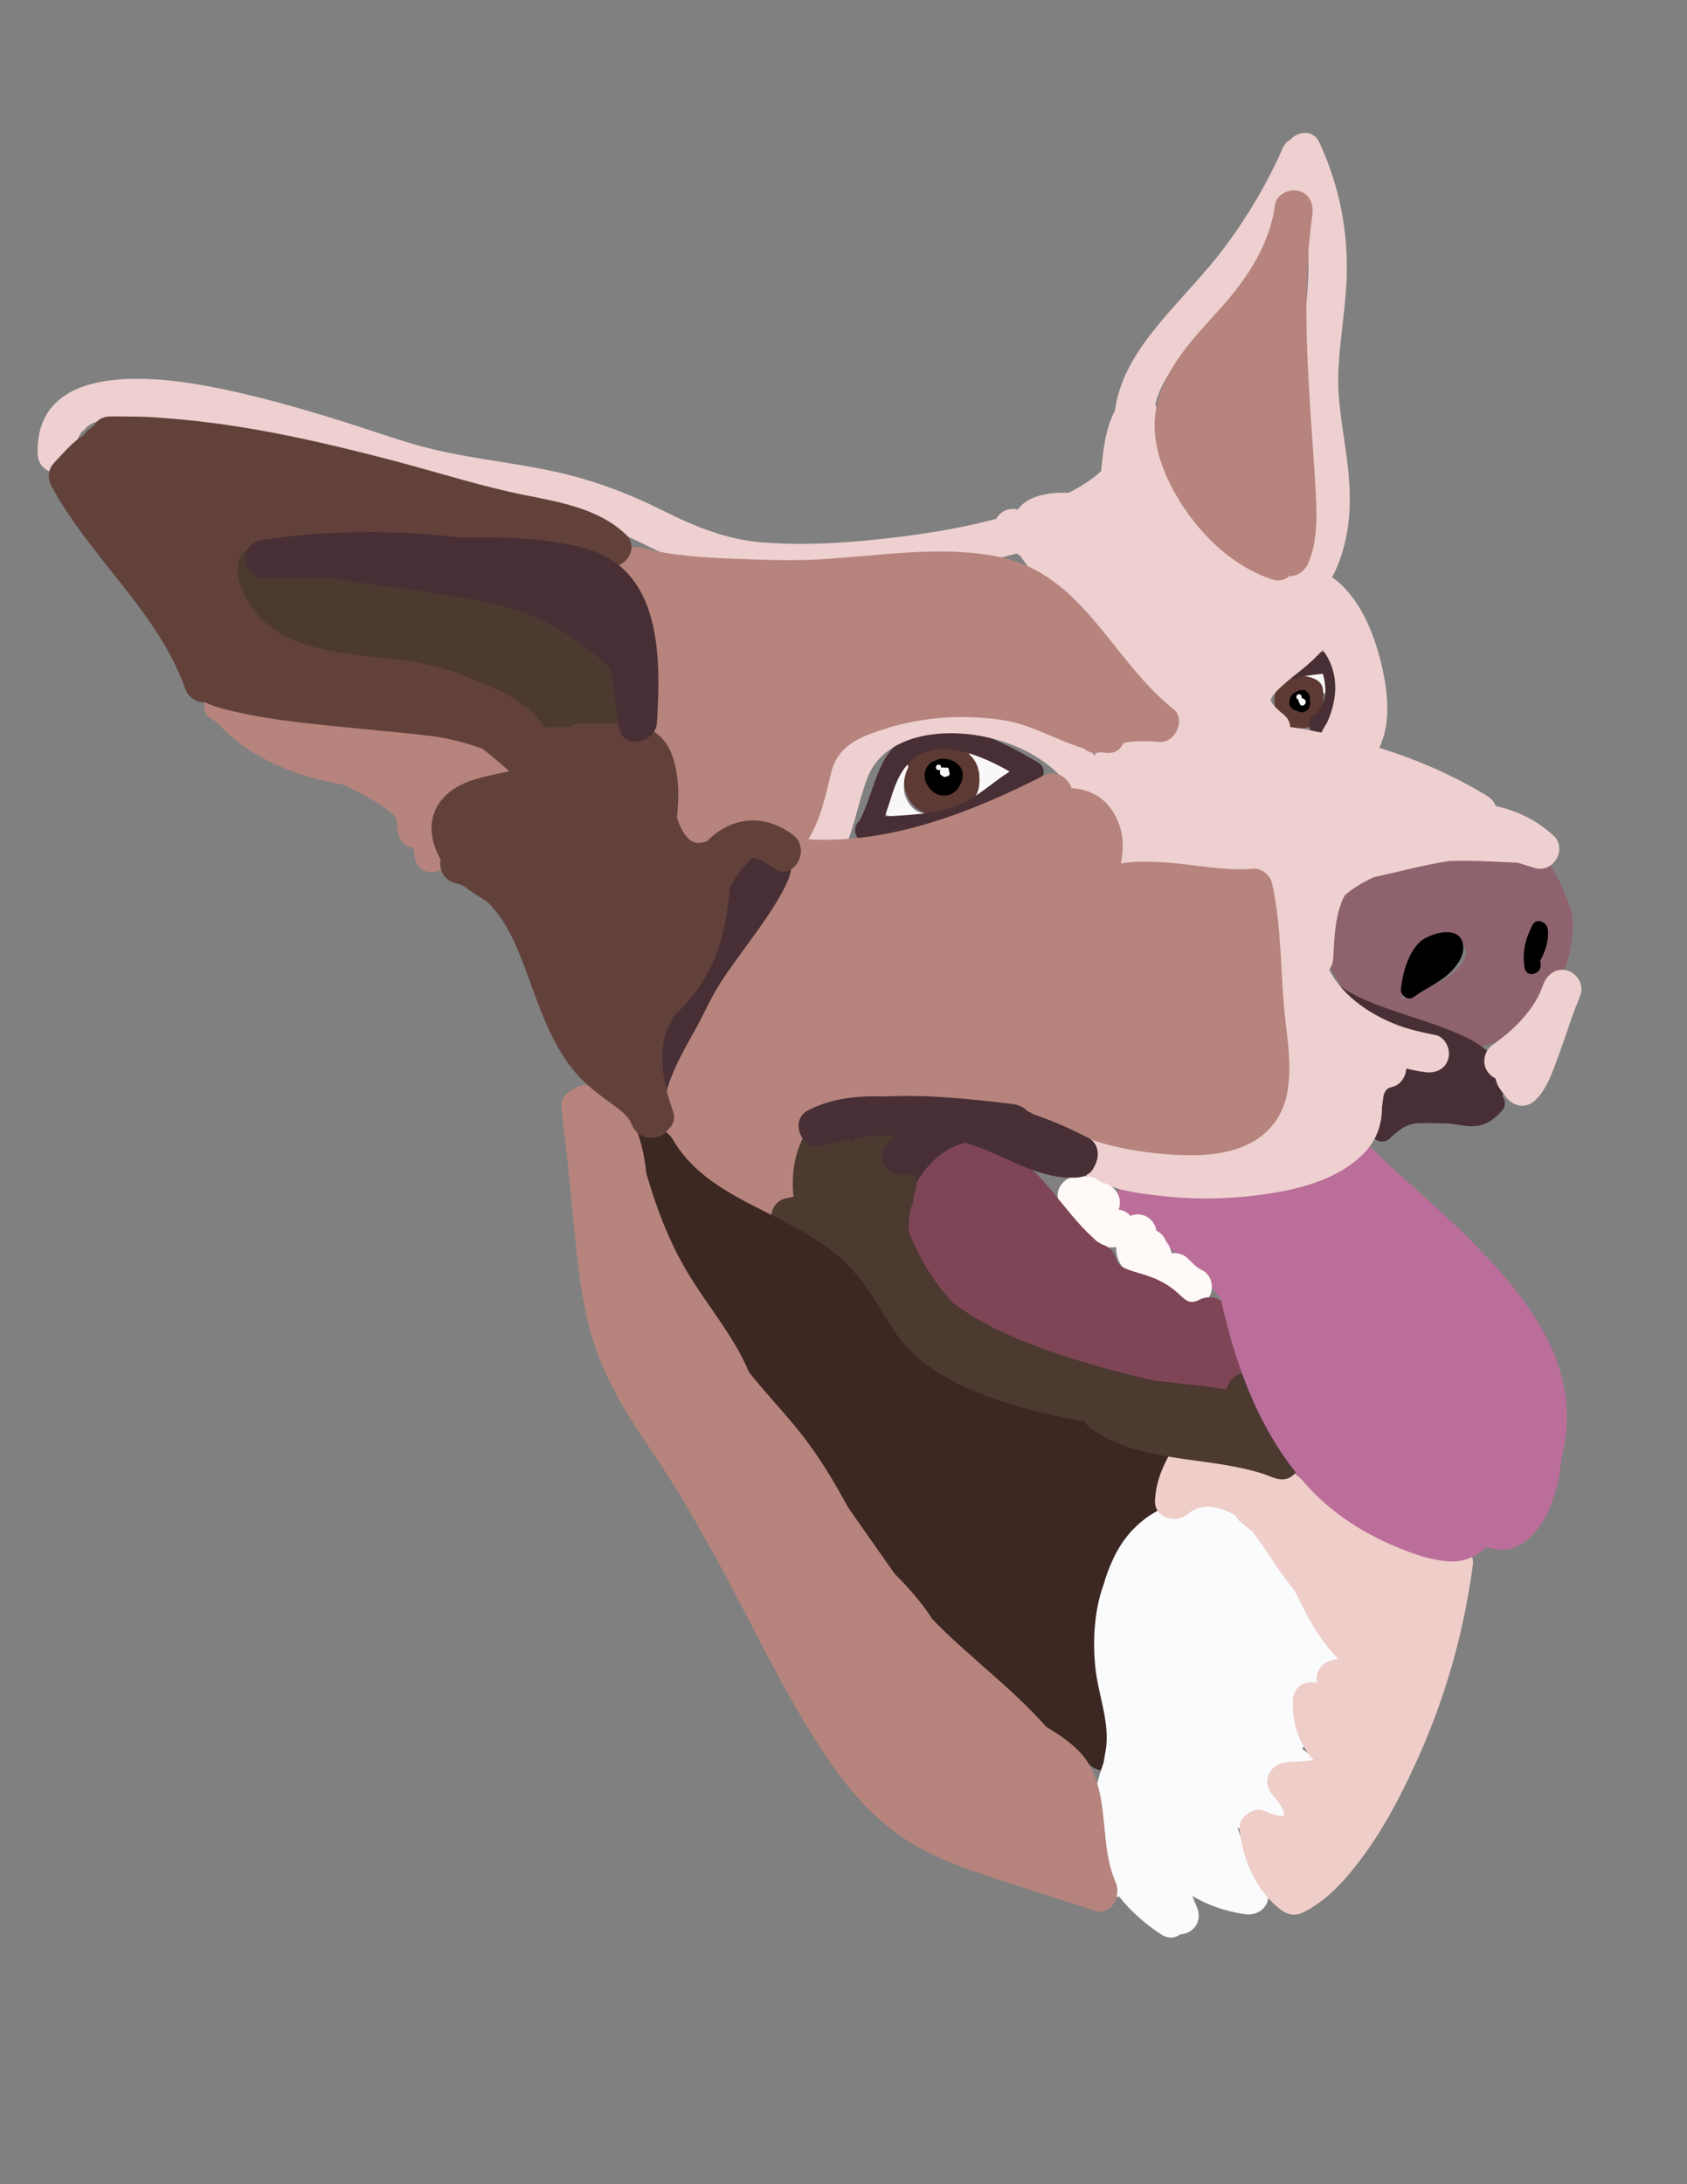 <?xml version="1.0" encoding="UTF-8" standalone="no"?>
<!-- Created with Inkscape (http://www.inkscape.org/) -->

<svg
   xmlns:dc="http://purl.org/dc/elements/1.1/"
   xmlns:cc="http://creativecommons.org/ns#"
   xmlns:rdf="http://www.w3.org/1999/02/22-rdf-syntax-ns#"
   xmlns:svg="http://www.w3.org/2000/svg"
   xmlns="http://www.w3.org/2000/svg"
   xmlns:sodipodi="http://sodipodi.sourceforge.net/DTD/sodipodi-0.dtd"
   xmlns:inkscape="http://www.inkscape.org/namespaces/inkscape"
   id="svg2"
   version="1.1"
   inkscape:version="0.91 r13725"
   xml:space="preserve"
   width="765"
   height="990"
   viewBox="0 0 765 990"
   sodipodi:docname="mooo.svg"><rect x="0" y="0" width="765" height="990" fill="#808080" stroke="none"/><defs
     id="defs6"><clipPath
       clipPathUnits="userSpaceOnUse"
       id="clipPath16"><path
         d="M 0,0 612,0 612,792 0,792 0,0 Z"
         id="path18"
         inkscape:connector-curvature="0" /></clipPath><clipPath
       clipPathUnits="userSpaceOnUse"
       id="clipPath30"><path
         d="M 0,792 612,792 612,0 0,0 0,792 Z"
         id="path32"
         inkscape:connector-curvature="0" /></clipPath></defs><sodipodi:namedview
     pagecolor="#ffffff"
     bordercolor="#666666"
     borderopacity="1"
     objecttolerance="10"
     gridtolerance="10"
     guidetolerance="10"
     inkscape:pageopacity="0"
     inkscape:pageshadow="2"
     inkscape:window-width="1325"
     inkscape:window-height="744"
     id="namedview4"
     showgrid="false"
     inkscape:zoom="0.58385417"
     inkscape:cx="323.63084"
     inkscape:cy="539.9612"
     inkscape:window-x="41"
     inkscape:window-y="24"
     inkscape:window-maximized="1"
     inkscape:current-layer="g10" /><g
     id="g10"
     inkscape:groupmode="layer"
     inkscape:label="mooo"
     transform="matrix(1.25,0,0,-1.25,0,990)"><g
       id="g26"><g
         id="g28"
         clip-path="url(#clipPath30)"><g
           id="g34"
           transform="translate(559.966,449.78)"><path
             d="m 0,0 c -0.906,-3.08 -2.367,-6.1 -3.89,-8.929 -2.31,6.2 -1.543,14.632 3.807,17.3 C 0.353,5.578 0.39,2.751 0,0 m -45.966,-16.78 c -2.56,-0.087 -4.074,-1.568 -4.603,-3.363 -0.45,0.303 -0.894,0.611 -1.334,0.923 1.661,0.667 2.889,2.173 2.937,4.44 0.198,9.397 7.372,25.274 18.465,15.907 8.588,-7.252 -9.354,-17.701 -15.465,-17.907 M 8.352,16.743 c -0.103,0.232 -0.239,0.442 -0.39,0.642 -2.266,6.757 -6.275,12.95 -11.847,17.579 -12.844,10.671 -28.931,10.69 -43.507,5.286 -0.292,-0.043 -0.591,-0.107 -0.903,-0.209 -2.899,-0.944 -5.778,-2.385 -8.559,-4.146 -3.818,-2.113 -7.435,-4.558 -10.748,-7.224 -13.101,-10.545 -16.327,-27.701 -7.205,-41.878 6.261,-9.729 16.232,-16.23 27.152,-19.93 4.676,-2.197 9.619,-3.766 14.814,-4.393 14.153,-1.709 25.781,5.385 33.16,17.177 0.437,0.251 0.859,0.59 1.25,1.037 4.516,5.157 7.161,11.415 8.122,17.953 1.437,5.845 1.415,11.861 -1.339,18.106"
             style="fill:#8f636e;fill-opacity:1;fill-rule:nonzero;stroke:none"
             id="path36"
             inkscape:connector-curvature="0"
             sodipodi:nodetypes="cccccccccccccccccccccccc" /></g><g
           id="g38"
           transform="translate(354.821,513.704)"><path
             d="m 0,0 c -0.121,0.336 -0.261,0.659 -0.409,0.976 -0.519,3.053 -2.184,5.626 -5.634,6.371 -0.728,0.157 -1.458,0.204 -2.186,0.196 -0.739,0.244 -1.495,0.438 -2.263,0.574 -0.91,0.161 -1.77,0.07 -2.553,-0.182 -1.397,0.563 -3.015,0.559 -4.3,-0.322 -3.396,-2.326 -7.024,-5.588 -7.614,-9.922 -0.513,-3.771 0.589,-7.431 3.547,-9.972 1.573,-1.352 3.386,-2.273 5.269,-2.784 1.438,-1.366 3.585,-2.027 5.845,-0.956 0.88,0.417 1.685,0.912 2.417,1.468 1.665,-0.388 3.528,-0.057 4.595,1.313 0.095,0.121 0.184,0.246 0.277,0.368 0.988,0.691 1.614,1.742 1.877,2.892 C 0.522,-6.927 1.277,-3.546 0,0"
             style="fill:#5d3a33;fill-opacity:1;fill-rule:nonzero;stroke:none"
             id="path40"
             inkscape:connector-curvature="0" /></g><g
           id="g42"
           transform="translate(479.291,540.9)"><path
             d="M 0,0 C -0.084,1.129 -0.251,2.261 -0.47,3.429 -0.875,5.59 -3.208,7.1 -5.291,7.1 l -4,0 c -3.438,0 -5.153,-2.868 -4.796,-5.6 -1.621,-1.677 -2.845,-3.954 -2.027,-6.296 0.257,-0.735 0.569,-1.359 0.969,-1.947 -0.652,-3.087 1.598,-6.157 4.854,-6.157 l 3.154,0 c 0.154,0 0.3,0.011 0.447,0.022 1.775,-0.109 3.653,0.631 4.528,2.109 0.283,0.418 0.508,0.9 0.661,1.448 0.066,0.158 0.139,0.315 0.203,0.474 0.111,0.138 0.225,0.272 0.324,0.424 C 0.65,-5.958 1.613,-2.318 0,0"
             style="fill:#5d3a33;fill-opacity:1;fill-rule:nonzero;stroke:none"
             id="path44"
             inkscape:connector-curvature="0" /></g><g
           id="g46"
           transform="translate(347.463,514.648)"><path
             d="M 0,0 C -0.991,1.605 -2.59,2.628 -4.489,2.689 -6.1,2.741 -7.532,1.89 -8.714,0.892 c -2.165,-1.828 -3.496,-5.127 -2.21,-7.797 0.243,-0.504 0.574,-0.892 0.95,-1.211 0.969,-1.198 2.544,-2.007 4.091,-2.207 2.529,-0.326 5.035,1.392 6.288,3.475 C 1.703,-4.69 1.27,-2.056 0,0"
             style="fill:#000000;fill-opacity:1;fill-rule:nonzero;stroke:none"
             id="path48"
             inkscape:connector-curvature="0" /></g><g
           id="g50"
           transform="translate(474.871,540.871)"><path
             d="M 0,0 C -0.339,0.323 -0.708,0.64 -1.122,0.864 -1.506,1.296 -2.012,1.617 -2.573,1.771 -3.348,1.985 -4.192,1.875 -4.885,1.469 -5.486,1.117 -5.817,0.643 -6.088,0.068 -6.093,0.063 -6.097,0.059 -6.102,0.055 -6.143,-0.039 -6.18,-0.134 -6.221,-0.228 c -0.004,-0.008 -0.008,-0.017 -0.011,-0.025 0.044,0.102 0.086,0.205 0.13,0.308 -0.813,-0.725 -1.239,-1.785 -0.912,-2.973 0.063,-0.228 0.166,-0.444 0.287,-0.653 0.245,-1.179 1.332,-2.118 2.342,-2.64 1.376,-0.713 3.346,-0.44 4.105,1.076 l 0.75,1.5 C 1.066,-2.441 1.02,-0.972 0,0"
             style="fill:#000000;fill-opacity:1;fill-rule:nonzero;stroke:none"
             id="path52"
             inkscape:connector-curvature="0" /></g><g
           id="g54"
           transform="translate(468.81,541.024)"><path
             d="m 0,0 -0.041,-0.098 0,0 C -0.027,-0.065 -0.014,-0.033 0,0"
             style="fill:#000000;fill-opacity:1;fill-rule:nonzero;stroke:none"
             id="path56"
             inkscape:connector-curvature="0" /></g><g
           id="g58"
           transform="translate(530.26,451.127)"><path
             d="m 0,0 c -1.839,4.16 -8.433,3.047 -11.992,1.259 -6.313,-2.286 -9.303,-11.888 -9.993,-18.662 -0.646,-2.265 2.374,-4.884 4.489,-3.314 4.6,3.411 10.211,5.493 14.107,9.781 C -0.715,-7.994 1.758,-3.978 0,0"
             style="fill:#000000;fill-opacity:1;fill-rule:nonzero;stroke:none"
             id="path60"
             inkscape:connector-curvature="0" /></g><g
           id="g62"
           transform="translate(561.5,455)"><path
             d="m 0,0 c -0.306,2.691 -4.082,4.437 -5.591,1.514 -2.594,-5.027 -3.784,-9.929 -2.802,-15.561 0.664,-3.807 6.446,-2.188 5.786,1.594 -0.068,0.386 -0.104,0.763 -0.138,1.14 0.122,0.163 0.236,0.342 0.336,0.549 C -0.755,-7.344 0.437,-3.847 0,0"
             style="fill:#000000;fill-opacity:1;fill-rule:nonzero;stroke:none"
             id="path64"
             inkscape:connector-curvature="0" /></g><g
           id="g66"
           transform="translate(343.245,502.243)"><path
             d="m 0,0 c -0.133,0.727 -0.587,1.403 -1.481,1.848 -2.399,1.193 -4.875,2.555 -6.486,4.767 -1.936,2.659 0.507,5.453 2.772,6.89 C -0.604,16.417 6.442,13.416 6.788,7.819 7.029,3.917 3.565,0.897 0,0 m -8.224,18.686 c -1.703,-0.89 -3.129,-2.17 -4.2,-3.681 -0.454,-0.241 -0.861,-0.634 -1.162,-1.234 C -17.95,5.067 -13.731,-5.311 -3.317,-6.184 5.029,-6.883 13.281,-0.153 12.743,8.55 12.104,18.895 0.001,22.983 -8.224,18.686"
             style="fill:#5d3a33;fill-opacity:1;fill-rule:nonzero;stroke:none"
             id="path68"
             inkscape:connector-curvature="0" /></g><g
           id="g70"
           transform="translate(469.394,540.312)"><path
             d="M 0,0 C 0.836,1 2.257,1.577 4.216,1.402 4.961,0.529 5.021,-0.979 4.77,-2.031 4.267,-4.125 2.652,-5.898 0.567,-6.416 -0.186,-5.41 -0.635,-4.366 -0.799,-3.375 -0.787,-2.233 -0.502,-1.007 0,0 M 8.635,5.532 C 8.35,6.277 7.723,6.883 6.653,7.081 6.593,7.092 6.532,7.1 6.472,7.11 5.519,7.578 4.405,7.909 3.099,8.047 -0.295,8.407 -2.879,6.766 -4.518,4.258 -5.055,3.682 -5.541,3.027 -5.954,2.265 c -1.635,-3.018 -1.308,-6.328 0.004,-9.273 0.532,-1.632 1.416,-3.089 2.68,-4.17 10e-4,-10e-4 0.003,-0.003 0.004,-0.005 0,10e-4 10e-4,10e-4 10e-4,10e-4 0.194,-0.165 0.395,-0.323 0.607,-0.47 0.948,-0.659 1.879,-0.654 2.637,-0.27 0.538,-0.312 1.194,-0.447 1.945,-0.317 0.221,-0.05 0.447,-0.081 0.681,-0.073 1.717,0.061 3.159,0.742 4.337,1.781 0.377,0.249 0.722,0.568 1.004,0.955 -0.444,-0.608 -0.041,-0.096 0.077,0.023 0.315,0.318 0.6,0.657 0.855,1.028 0.512,0.746 0.671,1.578 0.727,2.463 0.011,0.17 0.003,0.332 -0.015,0.489 1.721,3.818 1.657,8.332 -0.955,11.105"
             style="fill:#5d3a33;fill-opacity:1;fill-rule:nonzero;stroke:none"
             id="path72"
             inkscape:connector-curvature="0" /></g><g
           id="g74"
           transform="translate(348.353,513.909)"><path
             d="m 0,0 c -2.011,2.639 -5.557,3.231 -8.648,2.403 -1.774,-0.475 -3.162,-1.548 -3.846,-3.263 -0.031,-0.077 -0.04,-0.158 -0.065,-0.236 -0.492,-1.279 -0.445,-2.803 -0.03,-4.059 1.27,-3.847 5.26,-6.394 9.169,-4.743 C -0.185,-8.531 2.337,-3.068 0,0"
             style="fill:#000000;fill-opacity:1;fill-rule:nonzero;stroke:none"
             id="path76"
             inkscape:connector-curvature="0" /></g><g
           id="g78"
           transform="translate(475.172,538.188)"><path
             d="M 0,0 C 0.141,0.685 0.055,1.417 -0.331,2.076 -1.14,3.455 -3.048,4.018 -4.436,3.152 -4.528,3.094 -4.625,3.049 -4.722,3.002 -5.26,2.78 -5.758,2.538 -6.218,2.118 -7.08,1.33 -7.39,0.188 -7.422,-0.938 c -0.042,-1.497 1.079,-2.615 2.436,-2.92 0.151,-0.027 0.295,-0.071 0.437,-0.118 0.038,-0.019 0.076,-0.034 0.113,-0.053 0.741,-0.368 1.494,-0.527 2.312,-0.302 0.934,0.257 1.92,1.094 2.095,2.095 C 0.1,-1.503 0.181,-0.723 0,0"
             style="fill:#000000;fill-opacity:1;fill-rule:nonzero;stroke:none"
             id="path80"
             inkscape:connector-curvature="0" /></g><g
           id="g82"
           transform="translate(344.22,512.472)"><path
             d="M 0,0 C 0.014,0.091 0.024,0.184 0.03,0.278 0.085,1.149 -0.803,1.414 -1.414,1.107 -1.685,1.28 -2.046,1.331 -2.341,1.22 -2.501,1.192 -2.655,1.142 -2.79,1.051 c 0.115,0.564 -0.185,1.227 -0.93,1.227 -1.29,0 -1.29,-2 0,-2 0.208,0 0.37,0.065 0.511,0.152 -0.028,-0.154 -0.004,-0.321 0.063,-0.491 -0.043,-0.213 -0.072,-0.431 -0.074,-0.661 -0.005,-0.503 0.298,-0.803 0.669,-0.914 0.088,-0.109 0.194,-0.21 0.322,-0.303 0.108,-0.08 0.218,-0.122 0.328,-0.149 0.371,-0.172 0.826,-0.139 1.122,0.129 0.108,0.008 0.217,0.004 0.325,0.023 0.417,0.072 0.755,0.555 0.734,0.964 C 0.262,-0.603 0.188,-0.289 0,0"
             style="fill:#f9f7f7;fill-opacity:1;fill-rule:nonzero;stroke:none"
             id="path84"
             inkscape:connector-curvature="0" /></g><g
           id="g86"
           transform="translate(473.399,538.195)"><path
             d="m 0,0 c -0.146,0.267 -0.419,0.438 -0.725,0.492 -0.128,0.134 -0.287,0.243 -0.504,0.279 0.15,0.574 -0.151,1.284 -0.92,1.284 -1.225,0 -1.273,-1.784 -0.171,-1.965 -0.103,-0.395 0.012,-0.848 0.341,-1.096 0.019,-0.356 0.154,-0.686 0.512,-0.896 0.693,-0.406 1.357,0.105 1.681,0.702 C 0.472,-0.725 0.31,-0.283 0,0"
             style="fill:#f9f7f7;fill-opacity:1;fill-rule:nonzero;stroke:none"
             id="path88"
             inkscape:connector-curvature="0" /></g><g
           id="g90"
           transform="translate(335.478,496.364)"><path
             d="m 0,0 c 0.017,0.399 -0.187,0.773 -0.712,0.85 -0.756,0.11 -1.425,0.33 -2.045,0.606 -2.277,1.445 -3.69,3.617 -4.514,6.122 -0.688,3.191 -0.187,6.867 1.157,9.553 0.219,0.44 0.101,0.857 -0.158,1.143 -0.151,0.808 -1.336,1.28 -1.819,0.367 -1.12,-2.12 -1.871,-4.365 -2.528,-6.641 -10e-4,-0.005 -0.002,-0.009 -0.004,-0.014 -1.031,-3.573 -1.833,-7.223 -3.468,-10.595 -0.268,-0.555 -0.072,-1.316 0.598,-1.47 4.202,-0.963 8.472,-1.267 12.765,-1.535 C 0.22,-1.673 0.461,-0.608 0,0"
             style="fill:#f9f7f7;fill-opacity:1;fill-rule:nonzero;stroke:none"
             id="path92"
             inkscape:connector-curvature="0" /></g><g
           id="g94"
           transform="translate(366.207,512.207)"><path
             d="m 0,0 c -1.829,1.447 -3.855,2.571 -5.86,3.729 -2.091,1.704 -4.722,3.037 -6.592,4.427 -0.56,0.416 -1.105,0.099 -1.329,-0.399 -0.745,-0.09 -1.343,-1.025 -0.633,-1.671 0.26,-0.236 0.505,-0.484 0.739,-0.74 0.049,-0.054 0.093,-0.11 0.14,-0.164 0.148,-0.169 0.291,-0.342 0.429,-0.518 1.26,-1.66 1.887,-3.573 2.153,-5.589 10e-4,-0.012 -0.005,-0.02 -0.004,-0.032 0.154,-2.306 0.096,-4.592 -0.712,-6.701 -0.285,-0.605 -0.574,-1.209 -0.901,-1.794 -0.498,-0.89 0.416,-1.652 1.172,-1.424 0.268,-0.353 0.711,-0.525 1.196,-0.194 0.603,0.412 1.158,0.873 1.695,1.353 3.299,1.745 6.27,3.876 8.163,7.255 0.132,0.234 0.163,0.563 0.076,0.841 0.023,0.016 0.042,0.035 0.066,0.051 C 0.282,-1.25 0.535,-0.423 0,0"
             style="fill:#f9f7f7;fill-opacity:1;fill-rule:nonzero;stroke:none"
             id="path96"
             inkscape:connector-curvature="0" /></g><g
           id="g98"
           transform="translate(481.464,548.016)"><path
             d="m 0,0 c -0.107,0.456 -0.528,0.701 -0.964,0.734 -2.914,0.225 -5.838,0.257 -8.75,0.5 -1.262,0.106 -1.267,-1.807 -0.063,-1.981 0.148,-0.133 0.327,-0.239 0.563,-0.269 3.344,-0.41 7.75,-1.457 7.75,-5.687 0,-1.29 2,-1.29 2,0 C 0.536,-4.374 0.543,-2.29 0,0"
             style="fill:#f9f7f7;fill-opacity:1;fill-rule:nonzero;stroke:none"
             id="path100"
             inkscape:connector-curvature="0" /></g><g
           id="g102"
           transform="translate(321.006,495.93)"><path
             d="M 0,0 C 2.81,8.131 4.482,17.437 11.886,21.883 21.797,27.834 35.077,22.025 45.29,16.317 40.211,13.108 35.714,9.014 30.434,5.948 21.735,0.897 10.358,0.662 0,0 M 55.68,19.524 C 42.897,27.132 26.289,35.941 11.185,30.33 -3.143,25.007 -2.999,10.048 -9.205,-1.523 c -2.711,-2.234 -2.016,-7.571 2.199,-7.073 0.207,0.024 0.415,0.045 0.622,0.068 0.447,-0.032 0.894,0.016 1.328,0.146 11.589,1.211 23.692,1.24 34.739,5.208 9.421,3.383 15.641,12.143 25.042,15.387 3.21,1.108 4.066,5.459 0.955,7.311"
             style="fill:#482f35;fill-opacity:1;fill-rule:nonzero;stroke:none"
             id="path104"
             inkscape:connector-curvature="0" /></g><g
           id="g106"
           transform="translate(486.524,553.063)"><path
             d="m 0,0 c -0.874,2.228 -2.577,3.138 -4.921,2.793 -4.465,-0.656 -8.974,-0.724 -13.333,-2 -4.94,-1.445 -2.836,-9.166 2.127,-7.713 3.096,0.905 6.301,1.204 9.501,1.539 1.475,-5.3 1.635,-11.459 -3.25,-14.895 -4.185,-2.943 -0.193,-9.884 4.037,-6.908 C 3.183,-20.838 3.776,-9.635 0,0"
             style="fill:#482f35;fill-opacity:1;fill-rule:nonzero;stroke:none"
             id="path108"
             inkscape:connector-curvature="0" /></g><g
           id="g110"
           transform="translate(545.014,394.516)"><path
             d="M 0,0 C 0.401,1.09 0.311,2.352 -0.226,3.503 0.183,2.625 -0.19,3.492 -0.246,3.69 -0.266,3.762 -0.289,3.899 -0.309,4.026 -0.345,4.511 -0.346,5 -0.347,5.484 c 0,0.356 -0.064,0.696 -0.155,1.026 0.063,0.445 0.082,0.903 0.013,1.371 -1.005,6.782 -7.496,10.959 -13.17,13.689 -8.319,4.002 -17.332,6.461 -26.026,9.488 -8.059,2.806 -16.835,5.971 -23.014,12.102 -6.45,6.399 -4.662,14.957 -0.861,22.305 2.367,4.575 -4.537,8.621 -6.908,4.038 -4.437,-8.577 -6.709,-18.311 -1.667,-27.146 4.416,-7.739 13.208,-12.178 21.099,-15.495 9.029,-3.796 18.478,-6.425 27.65,-9.836 1.347,-0.5 2.893,-1.064 4.473,-1.72 -3.768,0.088 -7.579,-0.583 -11.384,-2.219 -9.647,-4.147 -14.783,-14.995 -17.24,-24.539 -1.006,-3.908 3.788,-6.675 6.685,-3.892 3.039,2.917 6.038,5.362 10.373,5.548 3.34,0.145 6.837,0.002 10.177,-0.091 3.447,-0.096 6.76,-1.188 10.229,-0.993 4.056,0.228 7.284,2.6 9.887,5.536 C 1.282,-3.688 1.261,-1.553 0,0"
             style="fill:#482f35;fill-opacity:1;fill-rule:nonzero;stroke:none"
             id="path112"
             inkscape:connector-curvature="0" /></g><g
           id="g114"
           transform="translate(392.524,370.397)"><path
             d="m 0,0 c -0.484,2.15 -1.253,4.103 -2.245,5.872 1.041,1.439 1.317,3.501 -0.117,5.227 -18.773,22.586 -64.607,14.887 -67.495,-16.828 -0.369,-4.037 5.397,-5.176 7.332,-2.273 1.598,-2.106 5.581,-2.537 6.789,0.254 4.215,9.742 14.082,10.268 24.458,9.061 9.086,-2.294 18.1,-5.794 27.421,-6.376 C -1.146,-5.232 0.538,-2.395 0,0"
             style="fill:#482f35;fill-opacity:1;fill-rule:nonzero;stroke:none"
             id="path116"
             inkscape:connector-curvature="0" /></g><g
           id="g118"
           transform="translate(324.937,399.19)"><path
             d="m 0,0 c -10.025,-3.161 -20.666,-8.42 -23.46,-19.459 -0.982,-3.881 3.793,-6.721 6.686,-3.892 5.085,4.973 10.892,9.09 17.568,11.637 2.167,0.827 2.911,2.872 2.638,4.688 C 6.54,-4.632 4.415,1.392 0,0"
             style="fill:#482f35;fill-opacity:1;fill-rule:nonzero;stroke:none"
             id="path120"
             inkscape:connector-curvature="0" /></g><g
           id="g122"
           transform="translate(281.441,482.899)"><path
             d="M 0,0 C 0.174,-0.439 0.338,-0.881 0.506,-1.321 0.47,-1.352 0.433,-1.372 0.397,-1.404 c -0.319,-0.288 -0.663,-0.55 -1.001,-0.818 -0.178,0.172 -0.371,0.339 -0.583,0.5 -0.205,0.157 -0.422,0.279 -0.643,0.387 C -1.242,-0.875 -0.634,-0.429 0,0 M 11.75,-10.502 C 10.254,-4.161 7.955,1.829 5.347,7.786 4.442,9.852 1.63,10.135 -0.126,9.221 -7.458,5.406 -13.503,0.089 -16.687,-7.672 c -3.091,-7.534 -3.734,-15.819 -5.982,-23.611 -5.28,-18.301 -21.618,-30.593 -23.438,-50.283 -0.011,-0.115 0.004,-0.213 0.002,-0.323 -0.056,-0.059 -0.108,-0.122 -0.165,-0.182 -3.541,-3.744 2.106,-9.411 5.658,-5.657 10.237,10.823 16.193,24.648 22.632,37.872 6.575,13.501 14.042,27.644 27.892,34.836 1.622,0.843 2.235,2.832 1.838,4.518"
             style="fill:#482f35;fill-opacity:1;fill-rule:nonzero;stroke:none"
             id="path124"
             inkscape:connector-curvature="0" /></g><g
           id="g126"
           transform="translate(211.676,583.924)"><path
             d="M 0,0 C -0.18,-0.496 -0.262,-1.022 -0.244,-1.55 -0.829,-0.991 -1.431,-0.45 -2.05,0.072 -1.365,0.064 -0.682,0.038 0,0 m 29.514,-45.527 c -0.185,0.763 -0.358,1.529 -0.532,2.295 -0.028,0.283 -0.09,0.562 -0.192,0.833 -1.638,7.391 -2.792,14.871 -4.019,22.343 -1.039,6.329 -2.039,12.671 -5.354,18.271 -5.039,8.514 -14.802,9.627 -23.783,9.676 -4.108,0.022 -8.204,0.037 -12.296,0.03 -20.871,6.541 -42.85,-0.49 -63.954,-0.715 -6.521,0.813 -12.972,2.276 -19.33,4.727 -1.005,0.362 -1.877,0.314 -2.602,0.014 -3.727,1.465 -7.496,2.872 -11.398,3.986 -1.754,0.501 -3.173,-0.147 -4.035,-1.258 -0.114,0.064 -0.229,0.123 -0.343,0.188 -4.5,2.57 -8.385,-4.162 -4.038,-6.907 18.851,-11.905 39.342,-15.291 61.235,-16.665 12.476,-0.783 25.266,-1.546 36.845,-6.639 5.892,-2.592 11.747,-5.678 17.888,-7.567 11.264,-7.542 17.229,-20.847 27.889,-29.171 2.951,-2.304 6.809,0.12 7.038,2.826 0.874,0.92 1.342,2.247 0.981,3.733"
             style="fill:#482f35;fill-opacity:1;fill-rule:nonzero;stroke:none"
             id="path128"
             inkscape:connector-curvature="0" /></g><g
           id="g130"
           transform="translate(566.655,292.481)"><path
             d="m 0,0 c -4.759,18.512 -17.987,34.228 -30.997,47.645 -12.525,12.917 -26.624,24.151 -39.374,36.824 -2.087,2.073 -5.938,2.895 -8.483,1.094 -22.781,-16.125 -49.474,-18.086 -76.467,-15.044 -6.981,0.787 -9.487,-9.998 -3.533,-13.044 17.624,-9.02 34.394,-24.369 43.58,-42.105 0.305,-0.591 0.574,-1.195 0.827,-1.807 0.66,-2.034 1.249,-4.092 1.81,-6.16 0.973,-4.82 1.265,-9.878 2.345,-14.552 0.793,-3.431 2.139,-6.522 3.914,-9.316 5.938,-17.392 18.979,-30.945 35.385,-39.342 16.311,-8.348 37.328,-11.143 53.012,0.117 C -0.765,-43.33 5.105,-19.855 0,0"
             style="fill:#ba6e99;fill-opacity:1;fill-rule:nonzero;stroke:none"
             id="path132"
             inkscape:connector-curvature="0" /></g><g
           id="g134"
           transform="translate(501.841,504.978)"><path
             d="m -20.374,25.089 c -0.767,-1.2 -1.474,-2.439 -2.117,-3.714 -1.67,0.356 -3.342,0.7 -5.016,1.022 -2.12,0.409 -4.226,0.742 -6.324,1.003 0.006,1.583 -0.692,3.199 -2.393,4.571 -1.259,1.017 -2.444,2.075 -3.552,3.256 -0.192,0.205 -1.259,2.095 -0.87,1.122 -0.167,0.419 -0.272,0.621 -0.334,0.714 0.046,0.055 0.101,0.245 0.128,0.771 -0.065,-1.238 0.007,-0.806 0.109,-0.292 0.116,0.23 0.354,0.784 0.45,0.946 0.595,1.004 2.014,2.421 3.814,4.051 2.116,1.913 4.386,3.656 6.608,5.442 2.755,2.216 5.497,4.681 7.861,7.383 5.831,-7.583 5.727,-17.26 1.636,-26.275 m -33.92,61.846 c -8.102,7.724 -15.448,16.953 -21.66,26.227 -2.447,3.653 -4.501,7.409 -5.85,11.299 0.867,4.556 0.745,9.566 -0.62,15.088 -0.073,0.296 -0.169,0.579 -0.279,0.852 0.118,0.478 0.236,0.955 0.384,1.437 3.896,12.735 15.11,22.458 23.605,32.155 10.926,12.471 20.703,25.805 28.494,40.356 2.08,-7.669 3.092,-15.548 3.049,-23.712 -0.07,-13.295 -2.594,-26.417 -3.21,-39.672 -0.668,-14.374 3.721,-28.511 4.385,-42.819 0.327,-7.037 -0.779,-13.57 -3.166,-20.178 -1.198,-3.317 -3.719,-8.687 -7.038,-10.025 -2.319,-0.934 -4.555,-0.46 -7.317,0.882 -4.083,1.984 -7.52,5.005 -10.777,8.11 M 61.776,-16.029 c -6.027,5.62 -13.253,9.073 -21.032,10.787 -0.477,1.38 -1.456,2.665 -3.052,3.641 -12.235,7.485 -25.475,13.182 -39.173,17.484 4.557,9.321 3.002,21.151 0.624,30.917 -2.681,11.001 -7.992,24.174 -17.732,30.882 0.601,1.124 1.147,2.262 1.633,3.397 5.965,13.904 5.405,27.986 3.325,42.663 -1.366,9.639 -3.126,19.136 -2.671,28.919 0.453,9.752 2.047,19.463 2.756,29.202 1.364,18.755 -1.783,36.244 -9.584,53.359 -2.301,5.049 -7.751,4.29 -10.739,1.063 -1.077,-0.568 -2.021,-1.556 -2.682,-3.063 -5.558,-12.676 -12.579,-24.492 -20.829,-35.595 -8.42,-11.331 -18.743,-21.026 -27.321,-32.198 -6.248,-8.137 -11.39,-17.207 -12.675,-27.354 -3.509,-6.438 -4.231,-14.492 -5.025,-21.88 -3.335,-3.136 -7.512,-5.73 -11.804,-7.875 -7.588,0.296 -14.853,-1.145 -18.391,-6.038 -3.499,0.824 -6.46,-0.869 -7.87,-3.405 -15.118,-4.02 -30.776,-6.244 -46.255,-7.765 -12.79,-1.258 -25.72,-1.784 -38.545,-0.771 -12.986,1.025 -24.384,5.69 -35.924,11.452 -13.198,6.589 -26.195,11.446 -40.659,14.498 -14.005,2.955 -28.341,4.385 -42.274,7.668 -11.294,2.661 -22.306,6.802 -33.374,10.247 -15.827,4.926 -31.806,9.521 -48.101,12.633 -21.496,4.106 -63.562,8.611 -62.576,-24.484 0.268,-9.007 14.269,-9.033 14,0 -0.097,3.261 -0.173,3.516 0.975,6.641 -0.435,-1.186 0.572,0.768 1.062,1.595 -0.38,-0.742 2.68,2.304 1.313,1.304 2.581,1.888 2.745,1.784 5.675,2.638 3.486,1.017 4.941,1.087 8.332,1.279 15.739,0.895 31.74,-2.981 46.869,-6.845 15.695,-4.009 31.113,-9 46.545,-13.9 18.354,-5.828 37.158,-8.178 56.023,-11.907 13.929,-2.753 26.452,-7.121 39.124,-13.455 11.466,-5.732 22.846,-10.728 35.633,-12.521 24.424,-3.425 49.714,-0.364 73.883,3.642 7.272,1.205 16.335,2.932 25.673,5.487 0.463,-0.295 0.929,-0.586 1.396,-0.876 1.189,-1.897 2.573,-3.682 3.903,-5.356 4.289,-5.393 9.495,-10.076 14.554,-14.725 13.889,-12.76 26.877,-26.962 38.647,-41.731 -7.533,-3.55 -16.901,-4.448 -25.135,-5.854 -3.086,-0.526 -4.642,-2.499 -4.991,-4.784 -0.203,0.252 -0.393,0.508 -0.604,0.757 -7.439,8.767 -18.833,14.178 -29.531,17.718 -11.327,3.748 -23.206,4.472 -34.915,2.342 -11.486,-2.088 -21.861,-8.331 -27.863,-18.455 -6.006,-10.129 -6.16,-22.487 -11.612,-32.794 -4.218,-7.974 7.866,-15.049 12.089,-7.067 4.911,9.286 6.264,19.732 9.961,29.465 3.774,9.939 13.571,14.478 23.562,15.765 19.204,2.473 44.059,-5.988 52.866,-24.21 2.873,-5.946 3.986,-12.706 7.35,-18.418 3.983,-6.757 11.37,-8.655 18.711,-8.99 10.253,-0.467 20.427,1.951 30.712,1.432 4.661,-0.235 8.826,-1.574 12.63,-3.647 -3.173,-8.467 -1.472,-17.969 1.607,-27.001 0.506,-6.173 1.223,-12.335 1.838,-18.484 0.953,-9.524 1.871,-19.122 1.469,-28.704 -0.157,-3.736 -0.524,-6.612 -1.766,-10.301 0.032,0.094 -1.32,-2.328 -1.073,-2.12 -0.354,-0.424 -0.759,-0.804 -1.168,-1.177 1.426,1.298 -1.716,-0.719 0.062,0.007 -2.229,-0.911 -4.03,-2.507 -4.778,-4.57 -6.908,-1.011 -13.927,-1.412 -20.842,-1.666 -12.793,-0.469 -25.814,-0.552 -38.519,1.152 -7.428,0.997 -8.792,-9.644 -3.533,-13.043 8.6,-5.56 19.991,-6.886 29.923,-7.864 13.104,-1.29 26.414,-0.679 39.382,1.547 11.097,1.905 22.995,5.628 31.216,13.692 5.054,4.957 7.107,11.002 7.017,17.25 0.115,0.726 0.215,1.443 0.304,2.134 0.412,3.205 0.352,4.359 3.552,5.201 3.037,0.8 4.775,3.705 4.985,6.625 2.204,-0.545 4.418,-0.98 6.626,-1.292 3.775,-0.531 7.503,0.86 8.611,4.89 0.945,3.434 -1.134,7.919 -4.889,8.61 -3.85,0.709 -7.663,1.606 -11.372,2.755 -11.07,3.789 -21.824,10.837 -26.995,20.859 0.845,1.075 1.409,2.504 1.506,4.303 0.381,7.072 0.61,16.082 4.167,22.67 3.088,2.694 6.689,4.847 10.504,6.559 9.123,1.996 18.183,4.486 27.311,5.886 8.305,0.33 16.724,-0.247 24.978,-0.619 2.059,-0.647 4.117,-1.289 6.179,-1.913 6.644,-2.007 11.937,6.92 6.811,11.7"
             style="fill:#edd0cf;fill-opacity:1;fill-rule:nonzero;stroke:none"
             id="path136"
             inkscape:connector-curvature="0"
             sodipodi:nodetypes="cccccccccccccccccccccccssccccccccccccscccccccccccccccscccccccccccscccccccccccccccscccccccccccccccccccccccccccccccccccccc" /></g><g
           id="g138"
           transform="translate(568.528,440.084)"><path
             d="m 0,0 c -4.036,1.11 -7.139,-1.373 -8.611,-4.889 -0.456,-1.09 -0.878,-2.194 -1.301,-3.297 -3.49,-7.441 -10.334,-14.059 -16.816,-18.52 -4.767,-3.281 -4.346,-9.999 0.731,-12.408 0.086,-0.396 0.186,-0.788 0.319,-1.172 0.559,-1.874 1.671,-3.251 2.866,-4.748 0.062,-0.077 0.132,-0.141 0.197,-0.214 2.117,-3.518 7.174,-5.486 11.037,-1.786 4.521,4.332 6.595,11.239 8.718,16.93 2.046,5.486 3.792,11.09 5.826,16.583 0.739,1.6 1.39,3.236 1.923,4.91 C 6.045,-4.975 3.567,-0.981 0,0"
             style="fill:#edd0cf;fill-opacity:1;fill-rule:nonzero;stroke:none"
             id="path140"
             inkscape:connector-curvature="0" /></g><g
           id="g142"
           transform="translate(461.291,644.116)"><path
             d="m 16.009,-30.439 c -0.583,10.593 -1.428,21.174 -2.089,31.763 -1.425,22.838 -2.266,45.96 0.873,68.699 0.514,3.778 -0.847,7.499 -4.889,8.611 C 6.596,79.544 1.815,77.532 1.293,73.745 -0.748,58.734 -9.297,46.261 -19.258,35.277 -28.069,25.561 -37.415,15.846 -41.146,2.922 c -3.901,-13.515 1.735,-27.64 9.158,-38.832 7.7,-11.612 18.772,-21.868 32.17,-26.289 2.59,-0.855 4.728,-0.219 6.223,1.156 2.949,-0.086 5.732,1.864 7.054,5.066 3.277,7.936 3.015,17.119 2.55,25.538"
             style="fill:#b6847c;fill-opacity:1;fill-rule:nonzero;stroke:none"
             id="path144"
             inkscape:connector-curvature="0"
             sodipodi:nodetypes="cccccscccccc" /></g><g
           id="g146"
           transform="translate(442.15,398.812)"><path
             d="m 24.256,22.316 c -2.012,16.937 -1.204,33.995 -4.989,50.733 -0.639,2.823 -3.788,5.4 -6.75,5.139 -10.755,-0.948 -21.905,1.666 -32.634,2.321 -4.835,0.296 -10.301,0.475 -15.395,-0.416 1.035,5.07 0.982,10.168 -0.927,14.921 -3.452,8.591 -9.775,11.857 -17.013,12.421 -1.264,3.784 -5.587,6.834 -10.232,4.464 -25.82,-13.171 -55.657,-24.818 -85.133,-23.044 -0.029,0.002 -0.058,-0.002 -0.087,-0.001 4.647,7.621 6.2,15.888 8.383,24.523 2.522,9.974 11.421,13.062 20.503,15.859 13.356,4.114 28.049,4.953 41.836,2.804 10.378,-1.619 19.252,-7.255 29.071,-10.186 1.626,-1.46 3.858,-2.183 6.262,-1.413 0.672,-0.099 1.347,-0.191 2.033,-0.253 3.222,-0.289 5.273,1.326 6.177,3.551 4.219,0.945 8.6,0.798 13.156,0.449 5.795,-0.444 9.692,8.187 4.95,11.95 -22.455,17.815 -32.773,49.123 -63.611,55.217 -21.065,4.162 -43.504,0.19 -64.685,-0.993 -10.617,-0.593 -21.169,-0.154 -31.782,0.256 -11.132,0.429 -22.195,1.163 -33.012,3.987 -6.307,1.646 -10.472,-4.874 -7.905,-10.283 7.153,-15.071 8.344,-32.384 10.244,-48.718 1.999,-17.178 4.495,-34.36 12.423,-49.949 1.299,-2.555 5.151,-4.311 7.905,-3.217 4.973,1.976 9.737,4.415 14.816,6.123 4,1.345 7.979,2.781 9.945,-1.573 1.27,-2.812 3.929,-3.702 6.524,-3.322 -0.368,-1.198 -0.391,-2.471 0.104,-3.672 0.509,-1.236 0.514,-1.699 0.179,-3.151 -0.589,-2.56 -1.797,-4.886 -3.027,-7.186 -3.199,-5.981 -7.226,-11.531 -11.184,-17.023 -3.73,-5.176 -7.595,-10.263 -11.078,-15.613 -3.372,-5.181 -5.849,-10.981 -8.829,-16.398 -6.265,-11.39 -16.817,-28.361 -10.022,-41.634 6.535,-12.765 22.814,-19.079 33.845,-27.178 3.981,-2.923 8.798,0.393 10.283,4.183 3.632,9.271 6.135,18.964 11.554,27.432 2.529,3.951 5.6,5.604 10.252,6.148 5.12,0.598 10.23,0.647 15.26,1.486 1.616,-3.332 5.553,-5.614 9.717,-3.249 9.871,5.606 19.51,6.621 30.402,3.766 7.337,-1.924 14.355,-4.779 21.549,-7.101 12.206,-6.591 26.71,-9.166 40.372,-9.994 13.288,-0.806 28.497,0.448 36.848,12.072 7.088,9.868 5.035,24.539 3.702,35.762"
             style="fill:#b6847c;fill-opacity:1;fill-rule:nonzero;stroke:none"
             id="path148"
             inkscape:connector-curvature="0"
             sodipodi:nodetypes="ccccccccccccccccccccscccccccccccccccsccccccccccc" /></g><g
           id="g150"
           transform="translate(196.711,518.2)"><path
             d="m 0,0 c -12.304,16.747 -33.86,18.97 -53.152,19.621 -10.6,0.358 -21.211,0.093 -31.811,0.46 -8.071,0.279 -16.836,0.72 -24.572,3.518 -4.607,6.207 -14.459,1.38 -12.948,-4.983 -0.402,-2.408 0.55,-4.866 3.572,-6.194 0.215,-0.094 0.434,-0.171 0.65,-0.262 11.114,-12.92 29.221,-20.154 45.728,-22.803 1.444,-0.662 2.869,-1.334 4.259,-2.036 4.156,-2.1 8.506,-4.317 12.174,-7.217 1.165,-0.92 2.425,-2.093 3.163,-2.993 0.123,-1.952 0.401,-3.912 0.809,-5.839 0.641,-3.028 2.922,-4.627 5.447,-4.952 0.151,-1.259 0.337,-2.501 0.553,-3.714 1.58,-8.878 15.071,-5.105 13.5,3.722 -1.017,5.712 -0.556,12.04 1.405,17.664 0.928,2.658 2.346,4.198 4.1,4.946 2.968,0.125 6.002,-0.189 8.551,-0.555 3.437,-0.493 6.08,1.001 7.511,3.181 0.022,-0.017 0.045,-0.03 0.067,-0.047 2.514,-1.972 5.52,-2.83 8.483,-1.095 C 0.521,-7.801 2.264,-3.082 0,0"
             style="fill:#b6847c;fill-opacity:1;fill-rule:nonzero;stroke:none"
             id="path152"
             inkscape:connector-curvature="0" /></g><g
           id="g154"
           transform="translate(436.2,331.378)"><path
             d="m 0,0 c -0.55,0.286 -1.08,0.593 -1.603,0.925 -0.102,0.067 -0.201,0.14 -0.301,0.209 -0.161,0.12 -0.338,0.254 -0.434,0.335 -1.022,0.865 -1.966,1.825 -2.912,2.771 -1.597,1.595 -3.823,2.239 -5.937,1.947 -0.066,0.423 -0.167,0.844 -0.312,1.259 -0.291,0.827 -0.601,1.579 -1.073,2.293 -1.015,1.532 -0.305,1.046 0.039,-1.783 -0.343,2.818 -1.747,5.316 -4.159,6.411 -0.416,2.627 -2.181,4.904 -4.98,5.673 -1.464,0.402 -3.047,0.266 -4.461,-0.289 -1.078,1.274 -2.583,2.015 -4.258,2.279 1.454,3.678 -0.54,7.972 -4.614,9.343 -0.57,0.187 -1.136,0.382 -1.699,0.587 0.453,-0.161 -1.061,0.728 -0.546,0.28 -1.855,1.618 -4.036,2.111 -6.024,1.788 -5.133,1.519 -11.694,-4.117 -8.303,-10.271 -0.498,0.902 0.242,-1.425 0.381,-1.834 0.552,-1.633 1.468,-3.021 2.656,-4.216 -0.165,-3.122 2.024,-5.925 5.145,-7.167 4.109,-1.636 7.836,-2.496 12.112,-2.17 -0.006,-1.811 0.301,-3.608 1.17,-5.394 2.199,-4.52 7.425,-5.568 11.913,-6.02 0.468,-0.047 0.937,-0.015 1.4,0.072 0.33,-0.987 0.875,-1.914 1.65,-2.688 2.431,-2.43 5.011,-4.831 8.084,-6.428 3.385,-1.761 7.58,-0.899 9.577,2.511 C 4.366,-6.409 3.382,-1.758 0,0"
             style="fill:#fff9f8;fill-opacity:1;fill-rule:nonzero;stroke:none"
             id="path156"
             inkscape:connector-curvature="0" /></g><g
           id="g158"
           transform="translate(351.113,363.418)"><path
             d="m 104.554,-70.084 c -1.239,9.642 -6.858,16.374 -10.956,24.867 -1.719,3.563 -6.402,4.152 -9.577,2.511 -4.003,-2.067 -5.328,0.247 -8.415,2.912 -4.202,3.628 -8.777,5.411 -14.05,6.899 -1.971,0.557 -3.843,1.139 -5.63,2.139 -1.997,1.118 -1.944,3.077 -2.995,4.872 -0.96,1.64 -2.417,2.618 -4.183,3.217 -0.026,0.009 -0.042,0.014 -0.065,0.021 -0.077,0.043 -0.166,0.093 -0.286,0.156 -1.762,0.932 -1.281,0.711 -2.874,2.143 C 34.141,-10.105 26.863,5.096 12.744,12.21 -5.298,21.3 -21.162,2.895 -23.201,-14.021 -25.394,-32.211 -6.6,-45.916 7.121,-53.663 c 9.422,-5.32 19.613,-9.517 29.905,-12.827 17.222,-5.54 34.872,-7.546 52.666,-10.344 1.714,-0.27 3.264,-0.025 4.568,0.568 0.928,-0.518 2.024,-0.818 3.294,-0.818 3.447,0 7.487,3.205 7,7"
             style="fill:#7e4556;fill-opacity:1;fill-rule:nonzero;stroke:none"
             id="path160"
             inkscape:connector-curvature="0"
             sodipodi:nodetypes="cccccccccccccccccsc" /></g><g
           id="g162"
           transform="translate(465.378,265.534)"><path
             d="m 0,0 c -2.909,4.932 -4.732,10.829 -8.152,15.416 -4.234,5.679 -10.448,7.098 -17.151,7.979 -22.561,2.964 -45.824,3.7 -67.248,12.132 -16.57,6.523 -30.089,18.825 -38.559,34.389 -2.815,5.171 -4.909,10.599 -7.298,15.919 6.12,1.916 5.853,10.781 -0.442,13.382 -3.711,1.533 -4.162,8.368 -0.995,10.539 7.064,5.283 0.498,17.272 -7.066,12.088 -0.627,-0.43 -1.207,-0.889 -1.764,-1.362 -3.221,-2.551 -6.089,-5.296 -8.143,-8.426 -0.113,1.325 -0.17,2.609 -0.226,3.744 -0.305,6.181 -7.353,9.154 -11.95,4.95 -7.3,-6.677 -9.664,-18.585 -8.507,-28.229 -1.029,-0.18 -2.053,-0.388 -3.071,-0.637 -5.572,-1.362 -7.248,-10.194 -1.672,-12.794 5.682,-2.651 11.558,-4.404 17.412,-6.569 4.584,-1.697 7.847,-7.844 10.466,-12.454 3.977,-6.999 8.133,-13.821 13.512,-19.849 6.011,-6.738 13.884,-11.517 21.789,-15.688 17.377,-9.169 36.505,-14.426 55.787,-17.716 9.4,-1.603 18.853,-2.582 28.334,-3.538 8.338,-0.841 15.945,-2.992 21.95,-9.092 0.137,-0.139 0.277,-0.261 0.418,-0.385 0.164,-0.287 0.319,-0.579 0.488,-0.865 C -7.506,-14.834 4.598,-7.794 0,0"
             style="fill:#4c3930;fill-opacity:1;fill-rule:nonzero;stroke:none"
             id="path164"
             inkscape:connector-curvature="0" /></g><g
           id="g166"
           transform="translate(222.188,526.558)"><path
             d="M 0,0 C 0.751,-1.375 1.357,-2.771 1.752,-4.161 0.815,-3.885 -0.111,-3.578 -1.026,-3.24 -0.467,-2.235 -0.102,-1.123 0,0 m 5.22,16.423 c -7.531,9.181 -17.554,17.198 -28.02,22.785 -14.522,7.751 -32.812,9.893 -48.866,12.261 -8.956,1.321 -17.956,2.268 -26.874,3.83 -8.36,1.465 -16.782,3.038 -24.114,7.521 -1.019,0.623 -2.071,0.914 -3.1,0.947 -1.002,2.687 -3.155,4.675 -6.433,4.675 -3.459,0 -7.473,-3.204 -7,-7 1.997,-16.057 11.895,-27.168 26.607,-33.306 14.588,-6.088 30.006,-5.987 45.5,-6.77 5.644,-0.285 11.149,-0.944 16.448,-3.007 4.569,-1.779 9.011,-6.058 12.622,-9.682 6.331,-6.353 11.707,-13.114 19.071,-18.382 8.067,-5.772 17.668,-8.724 27.418,-9.853 3.211,-0.371 5.78,2.445 6.75,5.14 C 19.265,-3.21 12.052,8.092 5.22,16.423"
             style="fill:#4c3930;fill-opacity:1;fill-rule:nonzero;stroke:none"
             id="path168"
             inkscape:connector-curvature="0" /></g><g
           id="g170"
           transform="translate(422,272.333)"><path
             d="m 0,0 c -21.587,2.704 -43.521,5.846 -64.031,13.414 -8.945,3.301 -18.153,8.024 -25.415,14.249 -6.427,5.508 -10.471,12.896 -14.855,19.996 -4.534,7.344 -9.579,13.559 -16.446,18.819 -6.391,4.896 -13.477,8.65 -20.644,12.265 -13.896,7.008 -28.45,13.792 -36.565,27.79 -1.09,1.881 -2.622,2.893 -4.254,3.245 -4.3,4.625 -13.668,0.919 -11.873,-6.639 0.848,-3.572 1.841,-7.114 2.963,-10.62 2.119,-7.959 4.139,-15.944 6.825,-23.739 4.007,-11.631 10.208,-21.326 17.926,-30.816 7,-8.608 14.764,-16.556 21.655,-25.257 7.505,-9.477 13.645,-20.09 20.125,-30.269 6.341,-9.96 13.44,-19.035 21.443,-27.702 8.525,-9.23 16.03,-19.359 23.88,-29.154 7.344,-9.162 15.067,-17.386 24.344,-24.619 9.43,-7.352 19.504,-13.848 28.639,-21.579 5.768,-4.881 15.529,1.394 10.994,8.483 -5.529,8.646 -6.9,19.122 -7.264,29.187 -0.384,10.633 0.281,22.168 3.472,32.384 1.072,3.431 4.091,5.006 6.884,6.841 4.105,2.698 7.343,6.128 9.575,10.522 2.122,4.176 2.482,8.285 1.897,12.872 -0.504,3.944 -1.382,5.174 2.586,6.577 C 9.666,-10.99 7.731,-0.969 0,0"
             style="fill:#3c2722;fill-opacity:1;fill-rule:nonzero;stroke:none"
             id="path172"
             inkscape:connector-curvature="0" /></g><g
           id="g174"
           transform="translate(490.284,194.284)"><path
             d="m 0,0 c -9.08,9.374 -12.19,22.568 -18.427,33.718 -7.291,13.034 -19.383,19.325 -34.076,20.11 -14.142,0.756 -26.557,-7.098 -32.996,-19.458 -1.805,-3.464 -3.32,-7.313 -4.465,-11.359 -3.39,-9.292 -3.935,-20.201 -2.966,-29.855 0.994,-9.899 5.428,-20.127 3.771,-30.089 -0.26,-1.563 -0.538,-3.111 -0.819,-4.654 -3.543,-9.709 -5.025,-19.73 -2.958,-29.984 -0.071,-4.017 -0.135,-8.033 -0.348,-12.045 -0.296,-5.58 4.847,-7.669 8.988,-6.365 4.203,-5.358 9.483,-9.927 15.146,-13.679 2.644,-1.752 5.194,-1.412 7.089,-0.002 4.494,0.154 8.403,4.63 5.821,10.245 -0.55,1.195 -1.031,2.405 -1.482,3.62 5.67,-3.349 12.142,-5.557 18.91,-6.569 6.208,-0.928 10.212,4.341 8.127,9.474 0.099,1.932 -0.648,3.911 -1.982,5.559 -4.039,4.987 -6.833,10.502 -8.64,16.31 4.055,-2.73 8.72,-4.359 13.69,-4.927 6.206,-0.71 9.088,8.052 4.95,11.95 -2.441,2.3 -4.493,4.776 -6.104,7.486 1.09,0.098 2.149,0.46 3.085,1.087 1.513,-0.656 3.129,-1.201 4.874,-1.606 8.028,-1.863 11.761,8.257 5.395,12.794 -0.775,0.552 -1.579,1.153 -2.382,1.775 0.214,0.437 0.422,0.876 0.631,1.316 3.619,1.413 5.831,5.471 3.775,9.357 0.89,2.749 1.594,5.555 2.029,8.431 0.417,2.761 0.57,5.499 0.501,8.211 0.306,-0.25 0.634,-0.49 0.948,-0.736 0.005,-0.005 0.01,-0.011 0.015,-0.015 0.001,0.001 0.001,0.002 0.002,0.003 0.469,-0.368 0.928,-0.739 1.415,-1.097 C -1.898,-15.852 5.35,-5.524 0,0"
             style="fill:#fafbfd;fill-opacity:1;fill-rule:nonzero;stroke:none"
             id="path176"
             inkscape:connector-curvature="0" /></g><g
           id="g178"
           transform="translate(525.473,231.418)"><path
             d="m 0,0 c -17.005,-2.347 -32.647,5.174 -44.761,16.587 -6.217,5.857 -12.055,11.539 -20.178,14.647 -8.043,3.079 -16.657,4.265 -24.672,7.432 -0.452,0.179 -0.895,0.299 -1.327,0.369 -2.987,1.076 -6.693,0.166 -8.579,-2.919 -3.725,-6.095 -6.603,-12.308 -6.956,-19.533 -0.32,-6.578 7.635,-8.62 11.951,-4.95 5.225,4.445 11.821,2.45 17.237,-0.527 0.336,-0.804 0.838,-1.541 1.529,-2.14 1.535,-1.329 3.106,-2.591 4.709,-3.797 5.272,-7.033 9.657,-14.632 15.206,-21.348 2.471,-5.043 4.969,-10.067 7.989,-14.823 2.305,-3.631 4.956,-6.942 7.873,-9.99 -0.276,-0.03 -0.551,-0.062 -0.827,-0.092 -4.306,-0.479 -7.909,-3.938 -6.825,-8.523 -4.19,1.094 -8.66,-1.223 -8.842,-6.477 -0.306,-8.863 2.513,-15.823 7.533,-21.599 -3.222,-0.431 -6.556,-0.468 -9.866,-0.734 -6.127,-0.491 -9.21,-7.226 -4.95,-11.95 1.777,-1.969 4.178,-5.029 4.115,-7.541 -2.503,-0.206 -5.054,0.981 -7.303,1.908 -3.984,1.643 -9.311,-2.533 -8.862,-6.75 1.16,-10.89 5.879,-22.083 14.717,-28.95 2.672,-2.075 5.351,-2.637 8.484,-1.094 9.292,4.577 16.197,12.891 22.193,21.091 7.241,9.904 12.965,20.928 18.099,32.038 C -1.461,-56.185 5.423,-32.388 8.861,-6.75 9.534,-1.731 3.916,0.54 0,0"
             style="fill:#efcdc8;fill-opacity:1;fill-rule:nonzero;stroke:none"
             id="path180"
             inkscape:connector-curvature="0" /></g><g
           id="g182"
           transform="translate(404.711,109.534)"><path
             d="m 0,0 c -5.674,12.932 -2.4,27.782 -8.564,40.768 -3.343,7.041 -9.919,11.49 -16.531,15.481 -12.454,14.161 -28.15,25.451 -41.319,39.026 -3.758,5.817 -8.274,11.041 -13.347,16.142 -0.094,0.096 -0.194,0.178 -0.292,0.266 -1.397,1.969 -2.783,3.93 -4.148,5.867 -4.255,6.033 -8.463,12.097 -12.727,18.122 -0.646,1.17 -1.291,2.341 -1.94,3.51 -5.123,9.232 -10.546,17.8 -17.275,25.961 -5.515,6.69 -11.496,12.989 -16.858,19.803 -5.598,13.293 -15.219,24.169 -22.588,36.611 -6.594,11.134 -11.058,23.075 -14.632,35.374 -1.512,13.56 -5.287,26.261 -19.962,31.62 -2.411,0.88 -4.429,0.42 -5.893,-0.759 -2.824,-0.904 -5.192,-3.571 -4.968,-6.658 0.304,-4.2 0.808,-8.359 1.458,-12.487 1.296,-11.974 2.354,-23.973 3.622,-35.951 1.495,-14.119 3.08,-28.074 8.153,-41.426 4.682,-12.322 11.625,-23.513 19.056,-34.336 8.774,-12.781 16.547,-26.222 24,-39.804 13.72,-25.007 25.634,-51.435 42.018,-74.873 7.307,-10.455 15.929,-19.779 26.621,-26.826 11.597,-7.645 25.877,-11.957 38.967,-16.264 9.731,-3.201 19.549,-6.133 29.244,-9.45 C -1.446,-12.493 2.226,-5.07 0,0"
             style="fill:#b6847c;fill-opacity:1;fill-rule:nonzero;stroke:none"
             id="path184"
             inkscape:connector-curvature="0" /></g><g
           id="g186"
           transform="translate(287.533,489.379)"><path
             d="m 0,0 c -9.789,7.23 -21.032,6.829 -30.019,-1.396 -0.355,-0.326 -0.686,-0.675 -1.022,-1.018 -2.593,-0.981 -5.137,-0.964 -7.237,1.433 -1.661,1.896 -2.817,4.424 -3.686,7.161 0.889,7.676 0.737,15.476 -1.624,22.293 -2.628,7.584 -8.854,11.678 -16.835,11.547 -0.671,-0.012 -1.337,-0.056 -2.001,-0.115 -0.724,0.243 -1.535,0.383 -2.442,0.383 l -12,0 c -1.644,0 -3.013,-0.512 -4.087,-1.333 l -6.58,0 c -0.826,0 -1.574,-0.12 -2.249,-0.333 -5.463,8.473 -14.884,13.672 -25.053,17.008 -8.644,4.374 -18.233,6.535 -27.804,7.748 -19.65,2.492 -44.748,2.455 -55.634,22.249 -3.769,6.852 -5.378,15.189 2.466,19.289 3.991,2.085 9.075,2.061 13.436,2.022 1.492,-0.013 2.983,-0.071 4.473,-0.149 4.202,-1.028 8.427,-1.96 12.694,-2.718 7.813,-1.386 15.523,-1.927 23.125,-1.527 9.36,-0.984 18.699,-1.578 28.28,-1.594 15.591,-0.025 31.096,-0.565 46.405,-3.745 6.524,-1.355 12.203,6.611 6.811,11.699 -9.71,9.164 -23.407,11.582 -36.038,14.085 -16.146,3.2 -31.995,8.338 -47.914,12.514 -33.607,8.815 -68.071,16.451 -102.998,16.118 -2.967,-0.028 -4.938,-1.443 -5.951,-3.361 -1.464,-0.906 -2.723,-2.06 -3.735,-3.433 -3.933,-2.417 -6.955,-6.096 -10.597,-9.923 -2.236,-2.35 -2.618,-5.641 -1.095,-8.483 13.881,-25.884 38.713,-45.597 48.628,-73.661 1.151,-3.256 4.288,-4.875 7.277,-4.859 4.15,-1.979 9.08,-2.989 12.828,-3.808 11.496,-2.511 23.32,-3.69 35.009,-4.9 11.334,-1.173 22.697,-2.082 34.009,-3.453 5.864,-0.711 12.266,-2.368 18.613,-4.589 3.354,-2.592 6.605,-5.352 9.761,-8.174 -0.029,-0.006 -0.059,-0.014 -0.088,-0.02 -4.766,-1.058 -9.583,-1.911 -14.195,-3.551 -11.777,-4.191 -17.183,-14.1 -11.893,-25.942 0.399,-0.895 0.832,-1.748 1.295,-2.566 -0.794,-3.627 1.303,-7.343 4.94,-8.36 1.242,-0.347 2.419,-0.776 3.547,-1.264 1.538,-1.213 3.181,-2.353 4.921,-3.454 1.133,-0.717 2.276,-1.414 3.406,-2.125 8.631,-8.252 12.776,-21.434 16.802,-32.422 3.668,-10.011 7.57,-19.942 14.265,-28.361 3.342,-4.202 7.2,-7.396 11.476,-10.605 3.373,-2.532 8.414,-5.41 10.027,-9.547 2.395,-6.142 10.403,-5.771 13.105,-1.765 1.81,1.484 2.764,3.857 1.728,6.822 -3.202,9.166 -5.109,18.418 -2.767,28.014 0.936,2.14 1.997,4.235 3.115,6.317 5.847,5.544 10.814,11.904 14.11,19.34 3.869,8.732 5.346,18.056 6.353,27.482 1.971,3.624 4.336,7.024 7.389,10.035 0.164,0.162 0.315,0.328 0.457,0.498 2.794,0.052 5.74,-2.124 7.727,-3.592 C 0.207,-17.461 7.177,-5.301 0,0"
             style="fill:#63413b;fill-opacity:1;fill-rule:nonzero;stroke:none"
             id="path188"
             inkscape:connector-curvature="0" /></g><g
           id="g190"
           transform="translate(466.528,269.418)"><path
             d="m 0,0 c -0.458,0.188 -0.92,0.365 -1.382,0.542 -5.895,2.881 -6.098,11.552 -6.146,17.375 -0.068,8.095 -11.316,9.28 -13.75,1.861 -1.95,-5.941 -11.522,-1.822 -15.692,-0.629 -5.709,1.634 -11.519,2.894 -17.282,4.325 -13.77,3.418 -27.435,7.361 -40.62,12.632 -12.482,4.99 -25.073,11.637 -34.195,21.709 -8.579,9.47 -9.649,21.046 -5.377,32.908 3.066,8.515 -10.466,12.149 -13.5,3.722 -5.789,-16.077 -2.892,-31.974 7.796,-45.153 10.433,-12.865 26.549,-20.591 41.554,-26.686 8.355,-3.394 16.938,-6.178 25.614,-8.645 -1.458,-2.988 -1.196,-6.982 2.252,-9.421 18.364,-12.991 43.114,-9.675 63.767,-16.824 1.015,-0.467 2.088,-0.878 3.238,-1.216 C 5.184,-16.117 8.084,-3.335 0,0"
             style="fill:#4c3930;fill-opacity:1;fill-rule:nonzero;stroke:none"
             id="path192"
             inkscape:connector-curvature="0" /></g><g
           id="g194"
           transform="translate(552.2,296.712)"><path
             d="m 0,0 c -8.007,4.139 -15.089,-7.942 -7.066,-12.088 3.903,-2.017 5.468,-5.075 6.644,-9.728 1.272,-5.033 0.98,-10.953 -0.049,-16.182 -0.931,-4.735 -2.979,-10.316 -5.259,-13.016 -0.285,-0.324 -0.582,-0.636 -0.89,-0.937 -0.128,-0.13 -0.214,-0.222 -0.282,-0.297 -0.053,-0.035 -0.105,-0.069 -0.173,-0.116 -0.322,-0.222 -0.489,-0.355 -0.574,-0.436 -0.099,0.037 -0.328,0.108 -0.784,0.257 0.967,-0.317 -0.618,0.6 -0.817,0.783 -3.512,3.22 -8.356,2.369 -10.994,-1.417 -3.055,-4.385 -6.374,-4.029 -11.095,-2.69 -5.281,1.498 -10.438,3.518 -15.338,5.981 -10.045,5.05 -18.46,12.381 -25.495,21.092 -13.922,17.237 -20.229,39.985 -24.611,61.278 -1.82,8.84 -15.314,5.089 -13.5,-3.722 5.387,-26.174 14.2,-52.393 32.516,-72.471 9.266,-10.158 20.965,-17.462 33.645,-22.552 5.766,-2.313 11.924,-4.397 18.174,-4.628 5.211,-0.191 9.574,1.993 13.143,5.26 4.295,-1.621 9.008,-1.426 13.275,1.505 6.294,4.322 9.65,11.801 11.712,18.907 C 16.499,-30.337 15.662,-8.095 0,0"
             style="fill:#ba6e99;fill-opacity:1;fill-rule:nonzero;stroke:none"
             id="path196"
             inkscape:connector-curvature="0" /></g><g
           id="g198"
           transform="translate(394.867,379.379)"><path
             d="m 0,0 c -6.021,3.102 -12.745,6.138 -19.7,8.476 -0.834,0.474 -1.683,0.924 -2.554,1.337 -1.296,1.389 -3.199,2.225 -5.279,2.476 -15.053,1.814 -30.641,3.502 -45.975,2.744 -9.761,0.319 -19.451,-0.474 -28.225,-5.033 -7.089,-3.683 -2.162,-15.064 5.394,-12.794 7.232,2.173 14.67,3.32 22.192,3.802 0.205,-0.004 0.411,-0.008 0.614,-0.013 1.036,-0.023 2.081,-0.051 3.13,-0.081 -1.103,-1.252 -2.167,-2.604 -3.174,-4.092 -5.078,-7.499 7.057,-14.495 12.088,-7.066 3.711,5.479 8.766,8.179 14.425,9.083 14.706,-3.293 27.113,-14.089 42.864,-13.216 2.373,0.132 4.917,1.214 6.044,3.467 0.222,0.444 0.445,0.889 0.667,1.333 C 4.145,-6.312 3.549,-1.827 0,0"
             style="fill:#482f35;fill-opacity:1;fill-rule:nonzero;stroke:none"
             id="path200"
             inkscape:connector-curvature="0" /></g><g
           id="g202"
           transform="translate(212.447,593.121)"><path
             d="m 0,0 c -14.388,4.04 -30.333,4.199 -45.492,3.955 -24.074,2.963 -49.119,2.622 -72.816,-0.991 -3.777,-0.576 -5.81,-5.263 -4.889,-8.611 1.086,-3.947 4.748,-5.422 8.468,-4.906 0.682,-0.187 1.443,-0.273 2.282,-0.233 17.2,0.817 34.445,-0.08 51.661,0.417 4.763,0.137 9.546,0.26 14.335,0.308 3.418,-0.394 6.826,-0.86 10.217,-1.423 12.11,-2.012 24.854,-4.985 35.04,-12.162 11.228,-7.912 11.03,-27.814 13.33,-41.334 1.392,-8.182 13.301,-5.599 13.75,1.86 C 27.294,-39.719 27.779,-7.799 0,0"
             style="fill:#482f35;fill-opacity:1;fill-rule:nonzero;stroke:none"
             id="path204"
             inkscape:connector-curvature="0" /></g></g></g></g></svg>